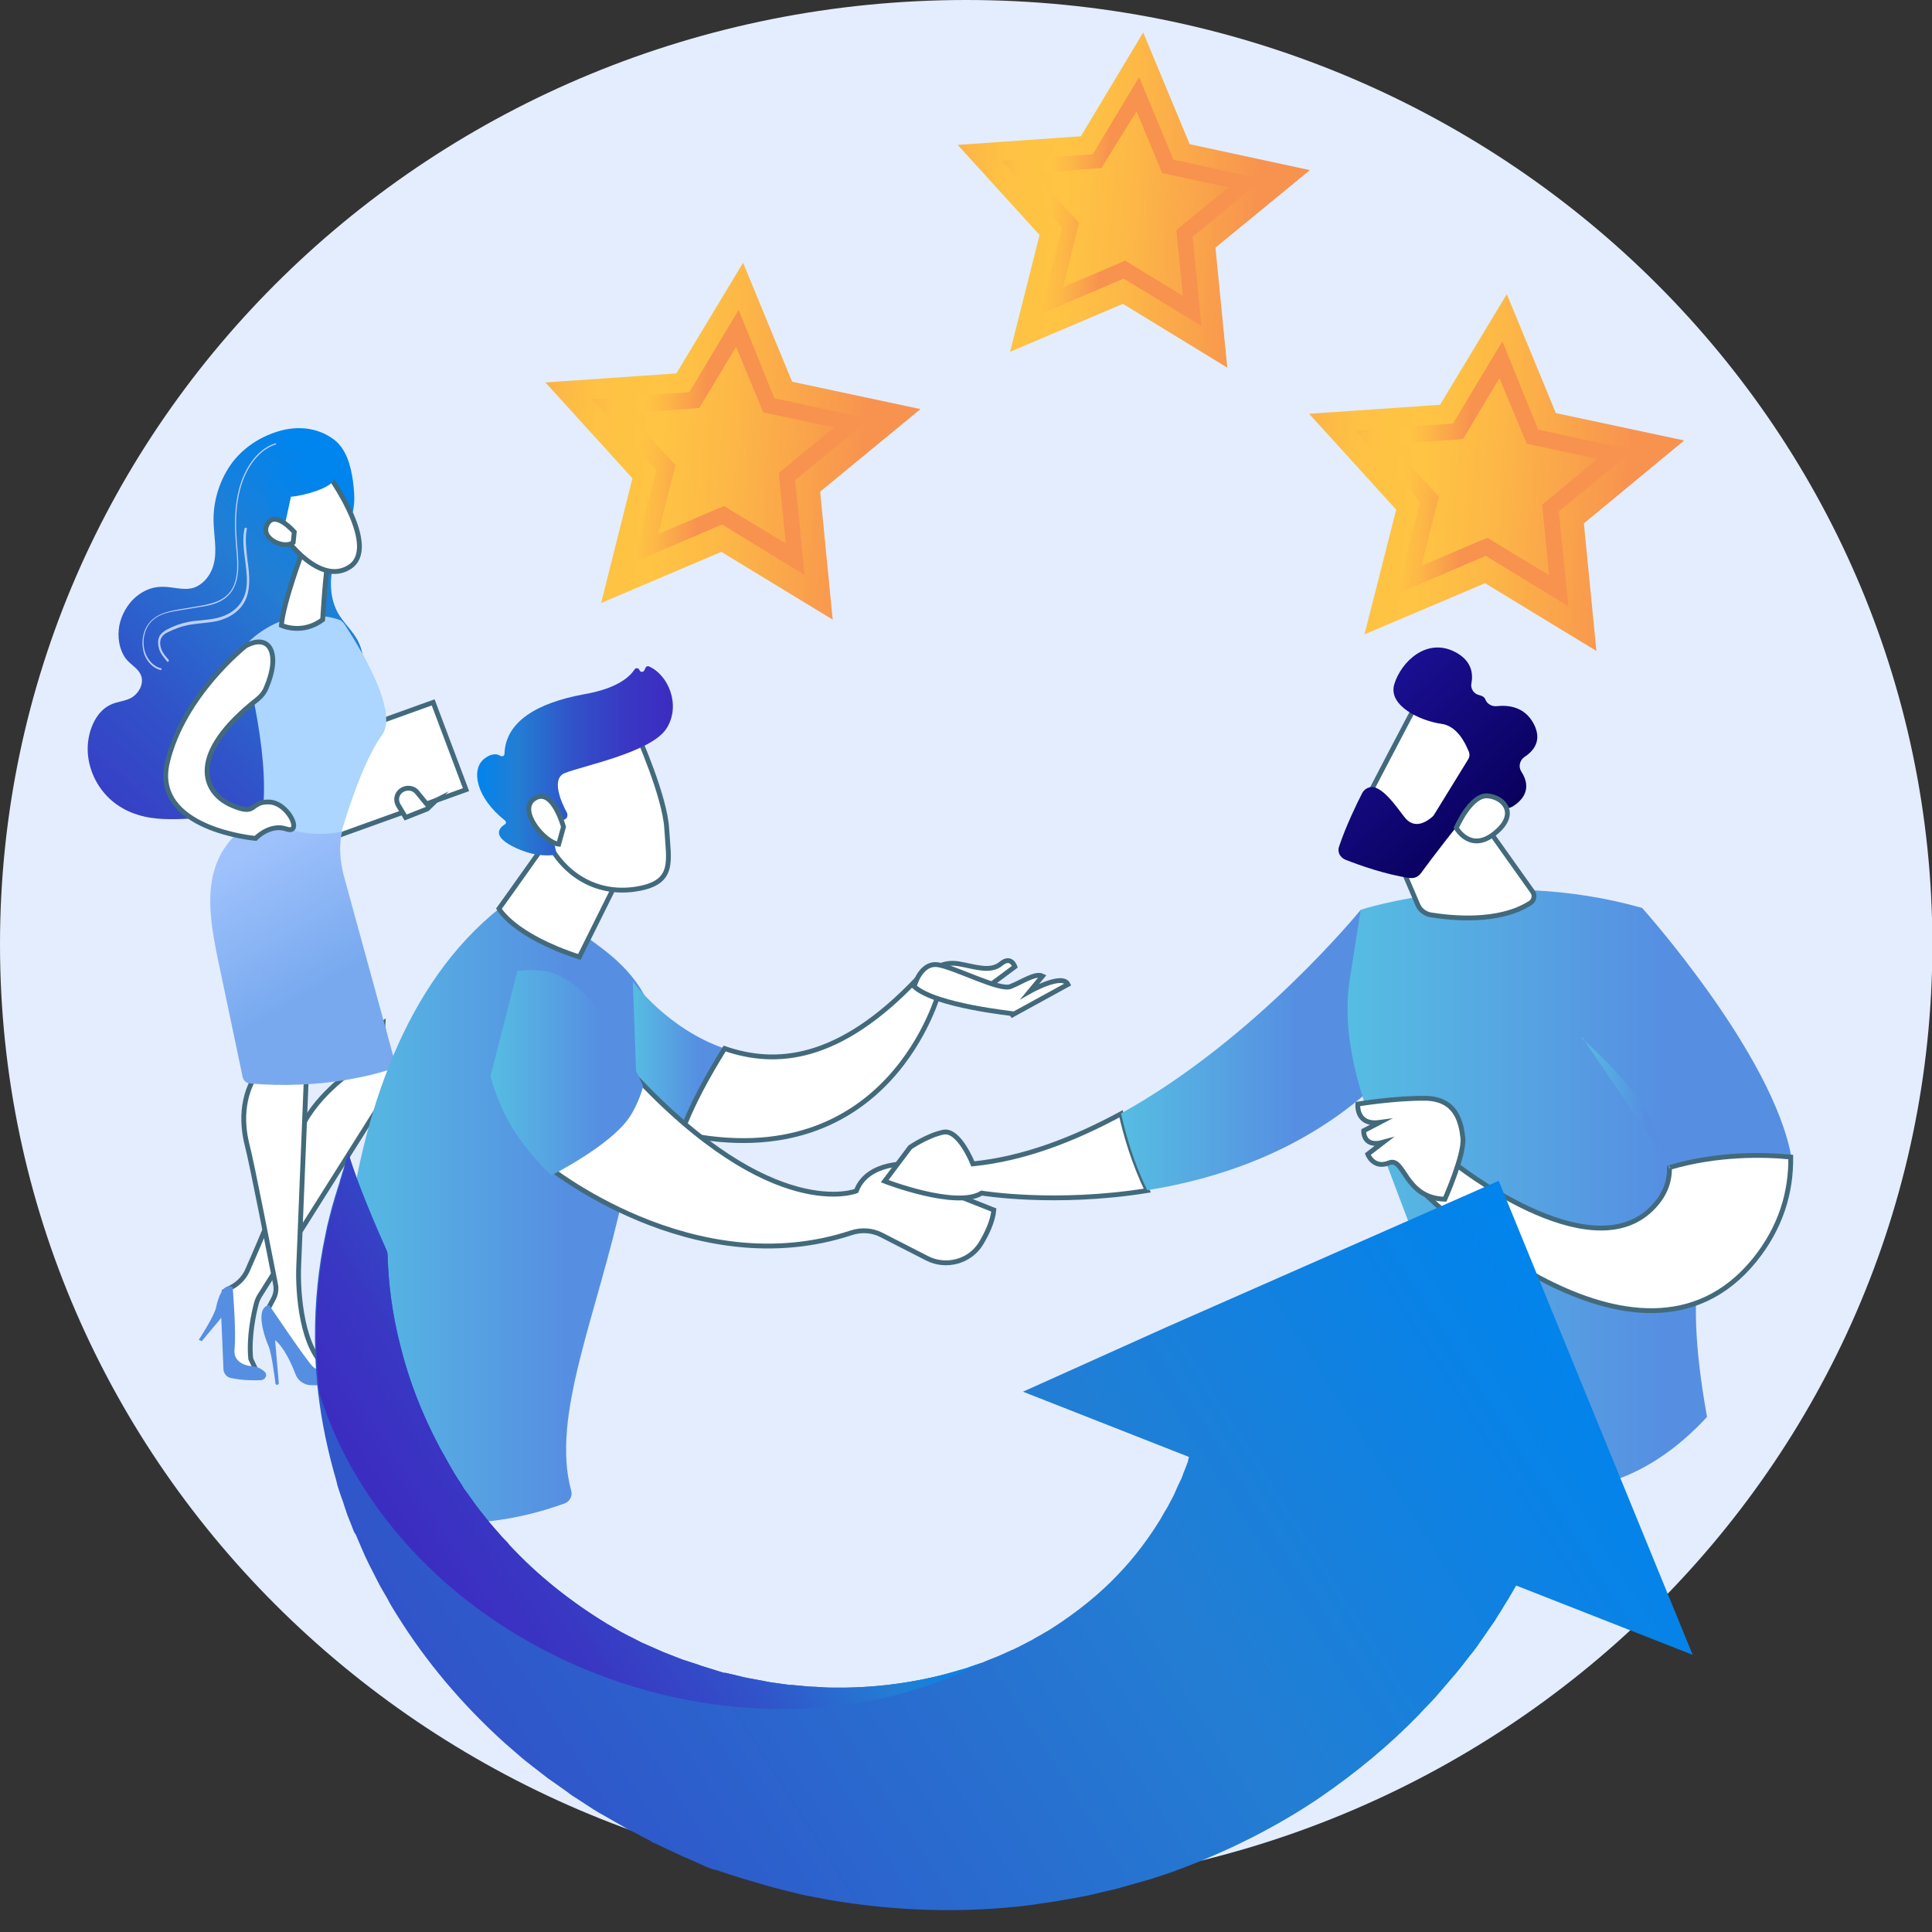 <svg width="100" height="100" viewBox="0 0 100 100" fill="none" xmlns="http://www.w3.org/2000/svg">
<rect x="0" y="0" width="100" height="100" fill="#333333" stroke="none"/>
<g clip-path="url(#clip0_3444_6925)">
<path d="M50.01 97.761C77.629 97.761 100.019 75.877 100.019 48.881C100.019 21.885 77.629 0 50.01 0C22.39 0 0 21.885 0 48.881C0 75.877 22.39 97.761 50.01 97.761Z" fill="#E3EDFE"/>
<path d="M15.918 38.693L17.618 43.21L24.121 40.872L22.421 36.355L15.918 38.693Z" fill="white" stroke="#426A7C" stroke-width="0.25" stroke-miterlimit="10"/>
<path d="M22.122 41.866L22.561 41.437L22.122 41.66L21.588 41.007C21.397 40.765 21.035 40.728 20.767 40.914C20.519 41.101 20.462 41.418 20.615 41.679L20.996 42.313L22.122 41.866Z" fill="white" stroke="#426A7C" stroke-width="0.25" stroke-miterlimit="10"/>
<path d="M18.553 33.227C18.267 32.63 17.752 32.239 17.446 31.642C17.064 30.895 17.045 29.925 17.293 29.086C17.503 28.395 17.885 27.817 18.095 27.127C18.381 26.213 18.381 25.821 18.267 24.888C18.152 24.067 17.904 23.209 17.274 22.742C16.492 22.164 15.556 22.052 14.659 22.257C13.743 22.481 12.846 22.966 12.159 23.769C11.491 24.571 11.052 25.709 11.052 26.884C11.052 27.668 11.262 28.489 11.052 29.235C10.899 29.813 10.479 30.28 10.002 30.429C9.467 30.578 8.914 30.354 8.36 30.373C7.807 30.373 7.272 30.634 6.852 31.063C6.49 31.455 6.203 31.996 6.146 32.593C6.089 33.19 6.242 33.825 6.623 34.216C6.872 34.477 7.234 34.664 7.33 35.056C7.425 35.504 7.12 35.933 6.795 36.119C6.452 36.306 6.07 36.306 5.726 36.474C4.944 36.828 4.486 37.91 4.543 38.937C4.6 39.963 5.115 40.877 5.803 41.455C6.49 42.033 7.311 42.295 8.131 42.369C8.952 42.444 9.773 42.369 10.613 42.332C11.548 42.276 12.521 42.257 13.419 41.884C14.316 41.511 15.098 40.783 15.824 40.019C16.167 39.664 16.511 39.254 16.663 38.731C16.778 38.34 16.778 37.929 16.912 37.556C17.198 36.754 17.961 36.418 18.4 35.727C18.878 35.037 18.935 33.992 18.553 33.227Z" fill="url(#paint0_linear_3444_6925)"/>
<path d="M8.322 34.683C7.921 34.59 7.578 34.235 7.444 33.787C7.311 33.321 7.368 32.78 7.616 32.388C7.979 31.81 8.609 31.66 9.219 31.549L10.345 31.362C10.975 31.25 11.624 31.101 11.987 30.522C12.369 29.907 12.292 29.067 12.216 28.246C12.216 28.153 12.197 28.06 12.197 27.966C12.101 26.791 12.197 25.784 12.483 24.944C12.846 23.918 13.495 23.172 14.258 22.948C14.277 22.948 14.297 22.948 14.297 22.966C14.297 22.985 14.297 23.004 14.277 23.004C13.533 23.228 12.884 23.974 12.541 24.963C12.254 25.784 12.159 26.791 12.254 27.948C12.254 28.041 12.273 28.134 12.273 28.228C12.35 29.067 12.426 29.925 12.025 30.56C11.643 31.157 10.995 31.325 10.345 31.418L9.219 31.605C8.609 31.698 7.998 31.847 7.654 32.407C7.425 32.78 7.368 33.302 7.501 33.731C7.635 34.16 7.96 34.515 8.341 34.59C8.36 34.59 8.36 34.608 8.36 34.627C8.36 34.664 8.341 34.683 8.322 34.683Z" fill="#BDD0FB"/>
<path d="M8.685 34.254C8.666 34.254 8.666 34.254 8.647 34.235C8.513 34.067 8.36 33.899 8.265 33.675C8.189 33.47 8.131 33.153 8.265 32.91C8.36 32.761 8.494 32.668 8.628 32.593C8.971 32.407 9.334 32.276 9.696 32.202C9.926 32.146 10.174 32.127 10.422 32.108C10.727 32.071 11.033 32.052 11.338 31.959C11.701 31.866 12.35 31.586 12.636 30.877C12.865 30.317 12.77 29.683 12.693 29.011C12.617 28.47 12.54 27.91 12.655 27.369C12.655 27.332 12.693 27.314 12.731 27.314C12.77 27.314 12.789 27.369 12.77 27.407C12.674 27.91 12.751 28.47 12.808 28.993C12.903 29.664 12.979 30.336 12.751 30.951C12.445 31.716 11.758 31.996 11.376 32.108C11.071 32.202 10.746 32.22 10.441 32.258C10.212 32.276 9.964 32.313 9.735 32.351C9.372 32.425 9.028 32.556 8.685 32.724C8.57 32.78 8.437 32.855 8.36 33.004C8.265 33.153 8.265 33.396 8.36 33.619C8.437 33.825 8.589 33.993 8.723 34.142C8.742 34.16 8.742 34.217 8.723 34.235C8.704 34.254 8.704 34.254 8.685 34.254Z" fill="#BDD0FB"/>
<path d="M17.484 32.052C16.816 31.847 14.869 31.455 12.999 33.097C12.674 33.377 12.54 33.806 12.655 34.216C13.132 36.007 14.354 41.325 13.151 43.601C13.151 43.601 15.136 45.821 17.389 44.086C17.389 44.086 18.458 39.869 19.775 38.041C20.691 36.772 18.419 33.209 17.847 32.332C17.752 32.183 17.637 32.089 17.484 32.052Z" fill="#ACD5FF"/>
<path d="M15.69 28.451C15.69 28.451 14.659 31.175 14.564 32.369C14.564 32.369 15.652 32.873 16.702 32.071C16.702 32.071 16.854 29.347 17.026 28.862L15.69 28.451Z" fill="white" stroke="#426A7C" stroke-width="0.25" stroke-miterlimit="10"/>
<path d="M17.122 24.757C17.122 24.757 19.66 28.34 18.095 29.347C16.53 30.354 14.736 27.798 14.736 27.798C14.736 27.798 14.163 25.858 14.812 25.205C15.442 24.552 17.122 24.757 17.122 24.757Z" fill="white" stroke="#426A7C" stroke-width="0.25" stroke-miterlimit="10"/>
<path d="M15.938 23.881C15.938 23.881 17.122 24.179 17.274 24.701C17.427 25.224 15.575 25.69 15.06 25.709L14.602 27.817C14.602 27.817 13.399 25.802 13.915 24.664C14.43 23.526 15.938 23.881 15.938 23.881Z" fill="url(#paint1_linear_3444_6925)"/>
<path d="M15.232 27.537C15.232 27.537 14.239 26.381 13.838 27.127C13.419 27.873 14.716 28.451 15.175 28.078L15.232 27.537Z" fill="white" stroke="#426A7C" stroke-width="0.25" stroke-miterlimit="10"/>
<path d="M19.813 52.985C19.794 53.171 20.118 54.701 20.29 55.522C20.366 55.858 20.309 56.194 20.118 56.474L13.438 67.071C13.361 67.201 13.304 67.332 13.266 67.481C13.132 67.985 12.865 69.216 12.979 70.336L13.304 71.026L11.853 70.671L11.605 66.847L12.025 66.604C12.388 66.399 12.674 66.082 12.827 65.709C13.438 64.328 14.965 60.783 15.366 59.067C15.824 57.108 18.095 55.541 18.095 55.541L17.713 54.627L19.813 52.985Z" fill="white" stroke="#426A7C" stroke-width="0.25" stroke-miterlimit="10"/>
<path d="M10.288 69.347C10.288 69.347 11.09 68.134 11.185 67.668C11.281 67.201 11.548 66.362 12.044 66.623C12.044 66.623 12.235 68.936 12.14 69.832C12.044 70.728 13.17 70.728 13.17 70.728C13.17 70.728 13.476 70.784 13.705 71.007C13.858 71.157 13.743 71.418 13.514 71.436C13.151 71.455 12.56 71.455 11.949 71.325C11.739 71.287 11.586 71.101 11.567 70.895L11.453 68.209L10.441 69.422L10.288 69.347Z" fill="#568FE2"/>
<path d="M15.9 54.627C15.9 54.627 15.518 64.198 15.461 65.541C15.404 66.903 15.614 69.907 16.988 70.84L16.377 71.269C16.377 71.269 15.633 70.634 14.907 69.403C14.106 68.022 13.858 67.78 13.858 67.78L14.144 67.239C14.277 66.996 14.316 66.735 14.258 66.455C13.972 65.019 13.056 60.28 12.789 59.254C12.483 58.041 12.483 56.437 13.629 55.112C14.793 53.787 15.9 54.627 15.9 54.627Z" fill="white" stroke="#426A7C" stroke-width="0.25" stroke-miterlimit="10"/>
<path d="M14.335 71.679C14.297 71.679 14.258 71.642 14.258 71.604C14.22 71.287 14.049 70 13.896 69.664C13.724 69.291 13.151 67.668 13.934 67.556C13.934 67.556 15.805 70.336 16.167 70.709C16.53 71.082 17.007 70.858 17.007 70.858C17.007 70.858 17.37 70.97 17.637 71.306C17.771 71.474 17.637 71.698 17.427 71.698H16.129C15.747 71.698 15.423 71.474 15.289 71.119C15.079 70.56 14.697 69.739 14.239 69.366L14.43 71.586C14.43 71.642 14.392 71.679 14.335 71.679Z" fill="#568FE2"/>
<path d="M17.713 43.041C17.713 43.041 17.408 43.936 17.828 45.448L20.443 54.981C20.481 55.13 20.405 55.28 20.252 55.336C19.412 55.615 16.663 56.399 12.941 56.082C12.751 56.063 12.598 55.933 12.56 55.746C12.331 54.664 11.548 50.951 11.395 50.205C10.784 47.313 10.097 44.179 13.361 42.351C14.85 43.004 16.224 43.377 17.713 43.041Z" fill="url(#paint2_linear_3444_6925)"/>
<path d="M12.712 33.433C12.712 33.433 9.506 35.951 8.666 39.44C7.826 42.929 13.228 43.395 13.228 43.395C13.228 43.395 13.972 42.612 14.831 42.91C15.69 43.209 14.927 41.511 13.896 41.511C12.884 41.492 13.342 42.295 11.911 41.642C10.517 40.989 9.677 39.067 13.304 36.213C13.514 36.045 13.686 35.839 13.781 35.597C14.526 33.862 13.991 32.742 12.712 33.433Z" fill="white" stroke="#426A7C" stroke-width="0.25" stroke-miterlimit="10"/>
<path d="M18.248 77.91C18 77.817 17.809 77.593 17.79 77.332C17.465 74.216 15.881 54.907 25.902 46.978C25.902 46.978 26.474 45.504 31.208 49.123C35.942 52.742 33.403 56.53 32.277 61.772C30.903 68.097 28.498 73.284 29.567 77.164C29.643 77.425 29.49 77.724 29.223 77.817C25.558 79.142 21.893 79.179 18.248 77.91Z" fill="url(#paint3_linear_3444_6925)"/>
<path d="M29.834 41.194C29.834 41.474 25.826 47.033 25.826 47.033C25.826 47.033 26.551 48.414 29.987 49.533L32.945 43.582L29.834 41.194Z" fill="white" stroke="#426A7C" stroke-width="0.25" stroke-miterlimit="10"/>
<path d="M32.983 38.004C32.983 38.004 34.415 41.213 34.51 42.892C34.606 44.571 34.968 45.672 32.983 46.007C30.998 46.343 29.319 45.373 28.421 43.713C28.421 43.713 27.009 41.138 27.314 40.075C27.639 38.992 32.983 38.004 32.983 38.004Z" fill="white" stroke="#426A7C" stroke-width="0.25" stroke-miterlimit="10"/>
<path d="M29.09 42.481L29.204 42.425C29.357 42.369 29.414 42.202 29.338 42.052C29.051 41.53 28.517 40.317 29.223 40.019C30.139 39.645 33.747 38.937 34.51 37.687C35.255 36.492 34.587 34.925 33.594 34.496C33.537 34.459 33.441 34.496 33.422 34.552L33.346 34.701C33.289 34.813 33.136 34.795 33.098 34.683C33.06 34.571 32.907 34.552 32.85 34.645C32.602 35.019 31.972 35.634 30.235 35.933C27.792 36.381 26.169 37.351 26.112 39.011C26.112 39.123 25.997 39.179 25.902 39.123C25.73 39.011 25.425 38.974 25.043 39.291C24.375 39.851 24.642 41.287 26.131 42.463C26.207 42.519 26.207 42.631 26.131 42.668C25.864 42.836 25.463 43.246 26.494 43.787C27.562 44.347 28.364 44.291 28.67 44.254C28.746 44.235 28.803 44.16 28.784 44.086L28.46 42.631C28.441 42.556 28.498 42.463 28.593 42.463H29.09V42.481Z" fill="url(#paint4_linear_3444_6925)"/>
<path d="M29.166 42.798C29.166 42.798 28.612 40.746 27.677 41.325C26.742 41.903 28.173 43.619 28.918 43.694L29.166 42.798Z" fill="white" stroke="#426A7C" stroke-width="0.25" stroke-miterlimit="10"/>
<path d="M32.754 50.802L33.022 58.06C33.804 58.321 34.549 58.526 35.274 58.675C35.713 57.276 36.706 55.56 37.507 54.272C34.549 53.265 32.754 50.802 32.754 50.802Z" fill="url(#paint5_linear_3444_6925)"/>
<path d="M47.471 50.672C43.424 54.944 40.16 55.187 37.507 54.272C36.706 55.56 35.732 57.276 35.274 58.675C46.078 61.008 48.616 51.306 48.616 51.306L47.471 50.672Z" fill="white" stroke="#426A7C" stroke-width="0.25" stroke-miterlimit="10"/>
<path d="M48.292 50.224C48.292 50.224 48.75 49.739 49.628 49.888C50.487 50.037 51.25 50.336 51.804 49.888C52.338 49.44 52.529 50.037 52.529 50.037L50.926 51.231L48.292 50.224Z" fill="white" stroke="#426A7C" stroke-width="0.25" stroke-miterlimit="10"/>
<path d="M47.318 51.063C47.318 51.063 47.643 49.758 48.597 49.944C49.551 50.131 51.746 51.287 52.3 51.063C52.854 50.858 53.579 50.336 53.961 50.522L53.312 51.306C53.312 51.306 54.991 50.355 55.278 50.952L52.491 52.481C52.491 52.463 48.425 52.071 47.318 51.063Z" fill="white" stroke="#426A7C" stroke-width="0.25" stroke-miterlimit="10"/>
<path d="M28.25 60.298C28.25 60.298 35.847 66.53 44.073 63.806C44.589 63.638 45.142 63.675 45.619 63.918L47.986 65.13C48.979 65.634 50.2 65.298 50.773 64.366C51.098 63.825 51.384 63.209 51.441 62.63L46.822 60.802L47.166 60.242C47.166 60.242 44.913 60.056 44.322 61.642C44.322 61.642 40.027 63.395 32.773 55.597C32.773 55.597 29.471 58.34 28.25 60.298Z" fill="white" stroke="#426A7C" stroke-width="0.25" stroke-miterlimit="10"/>
<path d="M50.353 60.242C50.353 60.242 49.647 58.433 48.826 58.601C48.005 58.769 47.108 59.384 47.108 59.384L45.791 61.138C45.791 61.138 49.494 62.575 50.811 61.754C50.811 61.754 54.61 62.388 59.382 61.623C58.694 60.187 58.275 58.769 58.026 57.649C55.583 58.974 52.987 59.981 50.353 60.242Z" fill="white" stroke="#426A7C" stroke-width="0.25" stroke-miterlimit="10"/>
<path d="M70.433 47.089C70.433 47.089 65.012 53.769 58.026 57.63C58.275 58.75 58.675 60.168 59.382 61.604C63.008 61.026 67.188 59.645 70.739 56.567L70.433 47.089Z" fill="url(#paint6_linear_3444_6925)"/>
<path d="M77.19 76.716C76.121 71.791 75.072 68.936 71.521 59.589C70.395 56.642 69.383 53.675 69.88 50.578L70.433 47.089C70.433 47.089 77.343 44.813 84.997 46.996C84.997 46.996 91.792 54.571 92.728 59.925C93.415 63.899 85.646 58.339 88.356 73.339C85.131 76.828 81.389 77.836 77.19 76.716Z" fill="url(#paint7_linear_3444_6925)"/>
<path d="M71.598 42.649L73.392 46.847C73.506 47.108 73.755 47.295 74.041 47.351C75.072 47.519 77.572 47.798 79.214 46.735C79.404 46.605 79.462 46.343 79.328 46.157L76.026 41.511L71.598 42.649Z" fill="white" stroke="#426A7C" stroke-width="0.25" stroke-miterlimit="10"/>
<path d="M73.449 36.213C73.373 36.287 70.281 42.239 70.281 42.239L73.793 43.899L77.591 38.694C77.591 38.675 74.709 35.056 73.449 36.213Z" fill="white" stroke="#426A7C" stroke-width="0.25" stroke-miterlimit="10"/>
<path d="M75.988 39.31L74.232 42.164C74.213 42.201 74.174 42.239 74.136 42.276C73.926 42.463 73.22 43.022 72.667 42.257C72.189 41.623 71.75 41.026 71.273 40.802C71.006 40.653 70.662 40.765 70.51 41.045C70.223 41.604 69.67 42.742 69.307 43.825C69.212 44.104 69.364 44.384 69.632 44.496C70.338 44.776 71.75 45.28 72.991 45.448C73.201 45.466 73.392 45.392 73.525 45.224C74.06 44.496 75.568 42.5 76.083 41.996C76.56 41.53 77.457 41.698 77.839 41.81C77.992 41.847 78.145 41.828 78.278 41.754C78.679 41.511 79.385 40.914 78.736 39.925C78.584 39.683 78.66 39.347 78.908 39.179C79.366 38.88 79.844 38.34 79.385 37.463C78.908 36.567 78.068 36.492 77.496 36.548C77.248 36.586 76.98 36.455 76.885 36.213C76.847 36.101 76.751 36.026 76.599 35.989C76.293 35.933 76.102 35.653 76.16 35.373C76.255 34.869 76.179 34.216 75.358 33.769C73.85 32.948 72.514 34.272 72.17 35.41C71.827 36.53 73.525 37.313 74.594 37.463C75.377 37.556 75.816 38.395 75.988 38.825C76.083 38.992 76.083 39.16 75.988 39.31Z" fill="url(#paint8_linear_3444_6925)"/>
<path d="M75.377 42.854C75.377 42.854 76.121 41.119 76.999 41.194C77.858 41.269 78.546 42.108 77.477 43.041C76.141 44.235 75.377 42.854 75.377 42.854Z" fill="white" stroke="#426A7C" stroke-width="0.25" stroke-miterlimit="10"/>
<path d="M75.224 60.168C75.224 60.168 82.21 65.784 85.474 62.575C86.162 61.903 86.429 61.175 86.41 60.429C88.948 59.683 91.372 59.757 92.689 59.888C92.709 61.698 92.193 63.526 90.8 65.242C84.749 72.649 73.831 61.866 73.831 61.866L75.224 60.168Z" fill="white" stroke="#426A7C" stroke-width="0.25" stroke-miterlimit="10"/>
<path d="M74.785 62.071C74.785 62.071 75.797 59.795 75.721 58.918C75.625 58.041 75.358 56.884 73.793 56.847C72.209 56.828 70.281 57.145 70.281 57.145C70.281 57.145 70.166 58.265 71.407 58.097L70.586 58.526C70.586 58.526 70.529 59.422 71.598 59.123L70.796 59.739C70.796 59.739 71.082 60.522 71.903 60.187C72.705 59.869 72.686 62.015 74.785 62.071Z" fill="white" stroke="#426A7C" stroke-width="0.25" stroke-miterlimit="10"/>
<path d="M86.467 60.429C86.467 60.448 86.448 60.485 86.429 60.485C86.41 60.485 86.391 60.466 86.371 60.448C85.99 58.283 84.577 56.157 81.886 53.75C81.867 53.731 81.867 53.694 81.886 53.675" fill="url(#paint9_linear_3444_6925)"/>
<path d="M25.387 55.709C25.596 56.455 25.978 57.593 26.78 58.787C27.524 59.888 28.536 60.839 28.536 60.839C28.536 60.839 31.571 59.309 32.563 57.854C33.079 57.089 33.289 56.231 33.289 56.231C33.289 56.231 31.017 50.672 28.173 50.261C27.582 50.168 27.085 50.224 26.78 50.261" fill="url(#paint10_linear_3444_6925)"/>
<path d="M38.462 13.601L41 19.758L47.643 21.175L42.451 25.448L43.1 32.071L37.335 28.564L31.113 31.213L32.735 24.758L28.231 19.795L35.007 19.328L38.462 13.601Z" fill="url(#paint11_linear_3444_6925)"/>
<path d="M38.099 17.948L39.34 20.933L39.511 21.343L39.95 21.437L43.176 22.127L40.657 24.198L40.313 24.478L40.351 24.925L40.676 28.134L37.87 26.437L37.488 26.194L37.068 26.362L34.052 27.649L34.854 24.515L34.968 24.086L34.663 23.75L32.449 21.381L35.732 21.157L36.19 21.119L36.419 20.746L38.099 17.948ZM38.233 16.045L35.675 20.299L30.636 20.653L33.976 24.347L32.754 29.123L37.373 27.146L41.649 29.758L41.153 24.851L45.009 21.679L40.084 20.616L38.233 16.045Z" fill="url(#paint12_linear_3444_6925)"/>
<path d="M59.172 1.679L61.577 7.463L67.799 8.806L62.913 12.817L63.524 19.03L58.122 15.728L52.281 18.209L53.808 12.164L49.571 7.5L55.946 7.052L59.172 1.679Z" fill="url(#paint13_linear_3444_6925)"/>
<path d="M58.828 5.765L59.992 8.564L60.145 8.955L60.565 9.049L63.581 9.702L61.214 11.642L60.889 11.903L60.928 12.314L61.233 15.317L58.599 13.713L58.236 13.489L57.855 13.657L55.011 14.87L55.755 11.94L55.85 11.53L55.564 11.213L53.503 8.955L56.595 8.731L57.015 8.694L57.225 8.34L58.828 5.765ZM58.962 3.993L56.557 7.985L51.842 8.321L54.972 11.773L53.827 16.269L58.16 14.422L62.188 16.866L61.729 12.258L65.356 9.273L60.737 8.265L58.962 3.993Z" fill="url(#paint14_linear_3444_6925)"/>
<path d="M77.992 15.224L80.531 21.381L87.173 22.799L81.981 27.09L82.63 33.694L76.866 30.187L70.624 32.836L72.266 26.381L67.761 21.418L74.537 20.951L77.992 15.224Z" fill="url(#paint15_linear_3444_6925)"/>
<path d="M77.61 19.571L78.851 22.556L79.023 22.966L79.462 23.06L82.688 23.75L80.168 25.84L79.824 26.119L79.863 26.567L80.187 29.776L77.381 28.078L76.999 27.836L76.579 28.004L73.564 29.291L74.365 26.157L74.48 25.728L74.174 25.392L71.979 22.985L75.263 22.761L75.721 22.724L75.95 22.351L77.61 19.571ZM77.763 17.668L75.205 21.922L70.166 22.276L73.506 25.97L72.285 30.746L76.904 28.769L81.18 31.381L80.683 26.474L84.539 23.302L79.614 22.239L77.763 17.668Z" fill="url(#paint16_linear_3444_6925)"/>
<path d="M18 59.795L18.038 59.701C18.477 61.213 19.45 63.47 20.042 64.795C20.042 64.851 20.061 64.888 20.061 64.944C20.099 66.38 20.29 67.985 20.729 69.683C21.149 71.38 21.817 73.153 22.752 74.907C22.867 75.13 23.001 75.336 23.115 75.56C23.172 75.672 23.249 75.784 23.306 75.895L23.401 76.063C23.44 76.119 23.478 76.175 23.497 76.231C23.631 76.436 23.764 76.66 23.917 76.884L24.012 77.052L24.127 77.201C24.203 77.313 24.279 77.407 24.356 77.519C24.642 77.948 24.986 78.358 25.31 78.769C25.482 78.974 25.654 79.179 25.826 79.366C25.902 79.459 25.997 79.571 26.093 79.664C26.188 79.757 26.284 79.851 26.36 79.963C27.811 81.53 29.548 82.91 31.418 84.048C31.647 84.179 31.895 84.328 32.124 84.459C32.373 84.59 32.621 84.72 32.85 84.832L33.212 85.019L33.594 85.186L33.976 85.354C34.109 85.41 34.224 85.466 34.358 85.522C34.606 85.616 34.873 85.728 35.121 85.821C35.178 85.84 35.255 85.877 35.312 85.895L35.484 85.951L35.827 86.063L36.171 86.175C36.209 86.194 36.228 86.194 36.266 86.213L36.629 86.325L37.106 86.474L37.469 86.586L37.526 86.604H37.545C37.545 86.604 37.66 86.66 37.469 86.567L38.271 86.754C38.404 86.791 38.538 86.828 38.672 86.847L39.072 86.922L39.473 86.996L39.664 87.034C39.721 87.052 39.798 87.052 39.855 87.071C40.122 87.108 40.389 87.145 40.657 87.183C40.79 87.201 40.924 87.22 41.057 87.22L41.458 87.257L41.859 87.295L42.26 87.313C42.527 87.332 42.775 87.351 43.043 87.351C43.291 87.351 43.558 87.351 43.825 87.351C45.867 87.313 47.834 86.996 49.628 86.455L49.952 86.362L50.277 86.25C50.487 86.175 50.716 86.101 50.926 86.026C50.926 86.026 50.945 86.026 50.945 86.007C51.365 85.84 51.766 85.69 52.147 85.504C52.243 85.466 52.338 85.41 52.453 85.373L52.605 85.298L52.758 85.224C52.949 85.13 53.14 85.019 53.331 84.925C53.369 84.907 53.426 84.888 53.464 84.851L53.598 84.776C53.693 84.72 53.789 84.664 53.865 84.627C54.037 84.515 54.228 84.422 54.4 84.31C55.774 83.433 56.938 82.481 57.855 81.511C58.79 80.541 59.496 79.552 60.05 78.657C60.107 78.545 60.183 78.433 60.24 78.321C60.298 78.209 60.374 78.116 60.431 78.004C60.546 77.78 60.66 77.575 60.756 77.388C60.851 77.183 60.928 76.978 61.023 76.791C61.061 76.698 61.118 76.604 61.157 76.511C61.195 76.418 61.233 76.325 61.252 76.25C61.328 76.082 61.386 75.914 61.443 75.765C61.462 75.728 61.462 75.69 61.481 75.672C61.481 75.634 61.5 75.616 61.5 75.578C61.519 75.522 61.5 75.522 61.519 75.485C61.538 75.448 61.538 75.429 61.538 75.41L52.949 72.034L60.374 68.694L77.572 61.119L87.612 85.653L78.488 82.071C78.469 82.071 78.393 82.201 78.335 82.313C78.202 82.537 78.068 82.78 77.897 83.041C77.82 83.172 77.744 83.302 77.648 83.451C77.61 83.526 77.553 83.582 77.515 83.657C77.477 83.731 77.419 83.806 77.381 83.88C77.19 84.142 76.999 84.44 76.789 84.739C76.675 84.888 76.579 85.037 76.465 85.205C76.35 85.354 76.236 85.522 76.102 85.672C75.854 85.989 75.606 86.325 75.32 86.66C75.033 86.996 74.728 87.351 74.423 87.705C74.27 87.892 74.098 88.06 73.926 88.246C73.754 88.414 73.583 88.601 73.411 88.787C71.999 90.242 70.242 91.735 68.181 93.134C66.12 94.515 63.695 95.765 61.042 96.754C60.718 96.884 60.374 96.996 60.031 97.108C59.859 97.164 59.687 97.22 59.515 97.276L59.248 97.351L58.981 97.425C58.637 97.519 58.275 97.63 57.931 97.724L57.664 97.798L57.396 97.854C57.206 97.892 57.034 97.948 56.843 97.985C56.118 98.172 55.373 98.284 54.629 98.414C54.247 98.47 53.884 98.526 53.503 98.582C53.312 98.601 53.121 98.638 52.93 98.657C52.739 98.675 52.548 98.694 52.357 98.713C49.284 99.011 46.078 98.88 42.928 98.34C42.546 98.265 42.145 98.19 41.745 98.116C41.363 98.041 40.962 97.929 40.58 97.836L39.989 97.686L39.416 97.519L38.843 97.351C38.652 97.295 38.462 97.239 38.271 97.183C37.889 97.052 37.507 96.94 37.125 96.81C37.03 96.772 36.934 96.772 36.839 96.735L36.553 96.623L36.018 96.38L35.465 96.138C35.274 96.063 35.102 95.97 34.93 95.895L33.861 95.392C33.613 95.298 33.785 95.354 33.709 95.317L33.69 95.298L33.632 95.261L33.518 95.205L33.289 95.093L32.85 94.851L32.621 94.739L32.506 94.683L32.373 94.608L31.819 94.291L31.265 93.974L30.998 93.825C30.903 93.769 30.826 93.713 30.75 93.675C30.426 93.47 30.101 93.246 29.777 93.041C29.605 92.948 29.452 92.817 29.299 92.705L28.822 92.369L28.345 92.034L27.887 91.679C27.582 91.436 27.276 91.213 26.99 90.97C26.704 90.728 26.417 90.466 26.131 90.224C23.898 88.209 22.027 85.97 20.576 83.638C20.481 83.489 20.386 83.34 20.309 83.209C20.214 83.06 20.137 82.91 20.061 82.761C19.889 82.463 19.718 82.183 19.565 81.884C19.259 81.287 18.954 80.709 18.706 80.112C18.649 79.963 18.572 79.813 18.515 79.664L18.419 79.44L18.324 79.291C18.21 78.993 18.095 78.694 17.98 78.414L17.904 78.19L17.828 77.966C17.79 77.817 17.732 77.668 17.675 77.519C17.58 77.22 17.465 76.94 17.408 76.642C16.95 75.075 16.644 73.563 16.473 72.127C16.377 71.418 16.339 70.728 16.32 70.075C16.244 68.041 16.415 66.194 16.702 64.608C16.74 64.403 16.778 64.216 16.816 64.03C16.854 63.843 16.892 63.657 16.931 63.47C17.026 63.097 17.102 62.761 17.198 62.425C17.293 62.09 17.389 61.772 17.484 61.474C17.541 61.325 17.58 61.175 17.618 61.026C17.675 60.877 17.694 60.746 17.752 60.597C17.847 60.317 17.904 60.037 18 59.795Z" fill="url(#paint17_linear_3444_6925)"/>
<path d="M18 59.795L18.038 59.701C18.477 61.213 19.45 63.47 20.042 64.795C20.042 64.851 20.061 64.888 20.061 64.944C20.099 66.38 20.29 67.985 20.729 69.683C21.149 71.38 21.817 73.153 22.752 74.907C22.867 75.13 23 75.336 23.115 75.56C23.172 75.672 23.249 75.784 23.306 75.895L23.401 76.063C23.44 76.119 23.478 76.175 23.497 76.231C23.63 76.436 23.764 76.66 23.917 76.884L24.012 77.052L24.127 77.201C24.203 77.313 24.279 77.407 24.356 77.519C24.642 77.948 24.986 78.358 25.31 78.769C25.482 78.974 25.654 79.179 25.826 79.366C25.902 79.459 25.997 79.571 26.093 79.664C26.188 79.757 26.284 79.851 26.36 79.963C27.811 81.53 29.548 82.91 31.418 84.048C31.647 84.179 31.895 84.328 32.124 84.459C32.373 84.59 32.621 84.72 32.85 84.832L33.212 85.019L33.594 85.186L33.976 85.354C34.109 85.41 34.224 85.466 34.358 85.522C34.606 85.616 34.873 85.728 35.121 85.821C35.178 85.84 35.255 85.877 35.312 85.895L35.484 85.951L35.827 86.063L36.171 86.175C36.209 86.194 36.228 86.194 36.266 86.213L36.629 86.325L37.106 86.474L37.469 86.586L37.526 86.604H37.545C37.545 86.604 37.66 86.66 37.469 86.567L38.271 86.754C38.404 86.791 38.538 86.828 38.672 86.847L39.072 86.922L39.473 86.996L39.664 87.034C39.721 87.052 39.798 87.052 39.855 87.071C40.122 87.108 40.389 87.145 40.657 87.183C40.79 87.201 40.924 87.22 41.057 87.22L41.458 87.257L41.859 87.295L42.26 87.313C42.527 87.332 42.775 87.351 43.042 87.351C43.291 87.351 43.558 87.351 43.825 87.351C45.867 87.313 47.834 86.996 49.628 86.455L49.952 86.362L50.277 86.25C50.487 86.175 50.716 86.101 50.926 86.026C50.926 86.026 50.945 86.026 50.945 86.007C45.276 88.936 37.832 89.366 30.788 86.604C23.573 83.769 18.439 78.246 16.53 72.108C16.434 71.399 16.396 70.709 16.377 70.056C16.301 68.022 16.473 66.175 16.759 64.59C16.797 64.384 16.835 64.198 16.873 64.011C16.912 63.825 16.95 63.638 16.988 63.451C17.083 63.078 17.16 62.742 17.255 62.407C17.351 62.071 17.446 61.754 17.541 61.455C17.599 61.306 17.637 61.157 17.675 61.007C17.732 60.858 17.752 60.727 17.809 60.578C17.847 60.317 17.904 60.037 18 59.795Z" fill="url(#paint18_linear_3444_6925)"/>
</g>
<defs>
<linearGradient id="paint0_linear_3444_6925" x1="19.121" y1="26.431" x2="-0.963" y2="48.9" gradientUnits="userSpaceOnUse">
<stop stop-color="#0084ED"/>
<stop offset="0.205" stop-color="#237ED3"/>
<stop offset="0.491" stop-color="#3152C9"/>
<stop offset="0.767" stop-color="#3937C3"/>
<stop offset="0.967" stop-color="#3C2DC1"/>
</linearGradient>
<linearGradient id="paint1_linear_3444_6925" x1="15.949" y1="24.383" x2="-5.765" y2="48.677" gradientUnits="userSpaceOnUse">
<stop stop-color="#0084ED"/>
<stop offset="0.205" stop-color="#237ED3"/>
<stop offset="0.491" stop-color="#3152C9"/>
<stop offset="0.767" stop-color="#3937C3"/>
<stop offset="0.967" stop-color="#3C2DC1"/>
</linearGradient>
<linearGradient id="paint2_linear_3444_6925" x1="16.268" y1="51.248" x2="10.559" y2="41.619" gradientUnits="userSpaceOnUse">
<stop stop-color="#78A9EF"/>
<stop offset="0.708" stop-color="#9FC2FC"/>
</linearGradient>
<linearGradient id="paint3_linear_3444_6925" x1="17.508" y1="62.755" x2="33.988" y2="62.755" gradientUnits="userSpaceOnUse">
<stop stop-color="#56BDE2"/>
<stop offset="0.709" stop-color="#568FE2"/>
</linearGradient>
<linearGradient id="paint4_linear_3444_6925" x1="24.709" y1="39.397" x2="34.835" y2="39.397" gradientUnits="userSpaceOnUse">
<stop stop-color="#0084ED"/>
<stop offset="0.205" stop-color="#237ED3"/>
<stop offset="0.491" stop-color="#3152C9"/>
<stop offset="0.767" stop-color="#3937C3"/>
<stop offset="0.967" stop-color="#3C2DC1"/>
</linearGradient>
<linearGradient id="paint5_linear_3444_6925" x1="32.745" y1="54.737" x2="37.493" y2="54.737" gradientUnits="userSpaceOnUse">
<stop stop-color="#56BDE2"/>
<stop offset="0.709" stop-color="#568FE2"/>
</linearGradient>
<linearGradient id="paint6_linear_3444_6925" x1="58.017" y1="54.352" x2="70.729" y2="54.352" gradientUnits="userSpaceOnUse">
<stop stop-color="#56BDE2"/>
<stop offset="0.709" stop-color="#568FE2"/>
</linearGradient>
<linearGradient id="paint7_linear_3444_6925" x1="69.746" y1="61.599" x2="92.754" y2="61.599" gradientUnits="userSpaceOnUse">
<stop stop-color="#56BDE2"/>
<stop offset="0.709" stop-color="#568FE2"/>
</linearGradient>
<linearGradient id="paint8_linear_3444_6925" x1="76.761" y1="43.269" x2="70.502" y2="36.466" gradientUnits="userSpaceOnUse">
<stop stop-color="#09005D"/>
<stop offset="1" stop-color="#1A0F91"/>
</linearGradient>
<linearGradient id="paint9_linear_3444_6925" x1="81.877" y1="57.073" x2="86.472" y2="57.073" gradientUnits="userSpaceOnUse">
<stop stop-color="#56BDE2"/>
<stop offset="0.709" stop-color="#568FE2"/>
</linearGradient>
<linearGradient id="paint10_linear_3444_6925" x1="25.379" y1="55.505" x2="33.283" y2="55.505" gradientUnits="userSpaceOnUse">
<stop stop-color="#56BDE2"/>
<stop offset="0.709" stop-color="#568FE2"/>
</linearGradient>
<linearGradient id="paint11_linear_3444_6925" x1="28.074" y1="21.92" x2="47.477" y2="23.375" gradientUnits="userSpaceOnUse">
<stop stop-color="#FCB148"/>
<stop offset="0.052" stop-color="#FDBA46"/>
<stop offset="0.142" stop-color="#FFC244"/>
<stop offset="0.318" stop-color="#FFC444"/>
<stop offset="0.485" stop-color="#FDB946"/>
<stop offset="0.775" stop-color="#F99C4D"/>
<stop offset="0.866" stop-color="#F8924F"/>
<stop offset="1" stop-color="#F8924F"/>
</linearGradient>
<linearGradient id="paint12_linear_3444_6925" x1="30.019" y1="22.196" x2="44.423" y2="23.277" gradientUnits="userSpaceOnUse">
<stop offset="0.008" stop-color="#FCB148"/>
<stop offset="0.044" stop-color="#FDBA46"/>
<stop offset="0.106" stop-color="#FFC244"/>
<stop offset="0.226" stop-color="#FFC444"/>
<stop offset="0.292" stop-color="#FDB946"/>
<stop offset="0.408" stop-color="#F99C4D"/>
<stop offset="0.444" stop-color="#F8924F"/>
<stop offset="1" stop-color="#F8924F"/>
</linearGradient>
<linearGradient id="paint13_linear_3444_6925" x1="49.429" y1="9.498" x2="67.641" y2="10.864" gradientUnits="userSpaceOnUse">
<stop stop-color="#FCB148"/>
<stop offset="0.052" stop-color="#FDBA46"/>
<stop offset="0.142" stop-color="#FFC244"/>
<stop offset="0.318" stop-color="#FFC444"/>
<stop offset="0.485" stop-color="#FDB946"/>
<stop offset="0.775" stop-color="#F99C4D"/>
<stop offset="0.866" stop-color="#F8924F"/>
<stop offset="1" stop-color="#F8924F"/>
</linearGradient>
<linearGradient id="paint14_linear_3444_6925" x1="51.255" y1="9.757" x2="64.775" y2="10.771" gradientUnits="userSpaceOnUse">
<stop offset="0.008" stop-color="#FCB148"/>
<stop offset="0.044" stop-color="#FDBA46"/>
<stop offset="0.106" stop-color="#FFC244"/>
<stop offset="0.226" stop-color="#FFC444"/>
<stop offset="0.292" stop-color="#FDB946"/>
<stop offset="0.408" stop-color="#F99C4D"/>
<stop offset="0.444" stop-color="#F8924F"/>
<stop offset="1" stop-color="#F8924F"/>
</linearGradient>
<linearGradient id="paint15_linear_3444_6925" x1="67.602" y1="23.544" x2="87.004" y2="24.999" gradientUnits="userSpaceOnUse">
<stop stop-color="#FCB148"/>
<stop offset="0.052" stop-color="#FDBA46"/>
<stop offset="0.142" stop-color="#FFC244"/>
<stop offset="0.318" stop-color="#FFC444"/>
<stop offset="0.485" stop-color="#FDB946"/>
<stop offset="0.775" stop-color="#F99C4D"/>
<stop offset="0.866" stop-color="#F8924F"/>
<stop offset="1" stop-color="#F8924F"/>
</linearGradient>
<linearGradient id="paint16_linear_3444_6925" x1="69.547" y1="23.82" x2="83.951" y2="24.9" gradientUnits="userSpaceOnUse">
<stop offset="0.008" stop-color="#FCB148"/>
<stop offset="0.044" stop-color="#FDBA46"/>
<stop offset="0.106" stop-color="#FFC244"/>
<stop offset="0.226" stop-color="#FFC444"/>
<stop offset="0.292" stop-color="#FDB946"/>
<stop offset="0.408" stop-color="#F99C4D"/>
<stop offset="0.444" stop-color="#F8924F"/>
<stop offset="1" stop-color="#F8924F"/>
</linearGradient>
<linearGradient id="paint17_linear_3444_6925" x1="75.852" y1="58.577" x2="-31.154" y2="126.939" gradientUnits="userSpaceOnUse">
<stop stop-color="#0084ED"/>
<stop offset="0.205" stop-color="#237ED3"/>
<stop offset="0.491" stop-color="#3152C9"/>
<stop offset="0.767" stop-color="#3937C3"/>
<stop offset="0.967" stop-color="#3C2DC1"/>
</linearGradient>
<linearGradient id="paint18_linear_3444_6925" x1="40.213" y1="69.317" x2="21.496" y2="81.274" gradientUnits="userSpaceOnUse">
<stop stop-color="#0084ED"/>
<stop offset="0.205" stop-color="#237ED3"/>
<stop offset="0.491" stop-color="#3152C9"/>
<stop offset="0.767" stop-color="#3937C3"/>
<stop offset="0.967" stop-color="#3C2DC1"/>
</linearGradient>
<clipPath id="clip0_3444_6925">
<rect width="100" height="100" fill="white"/>
</clipPath>
</defs>
</svg>
